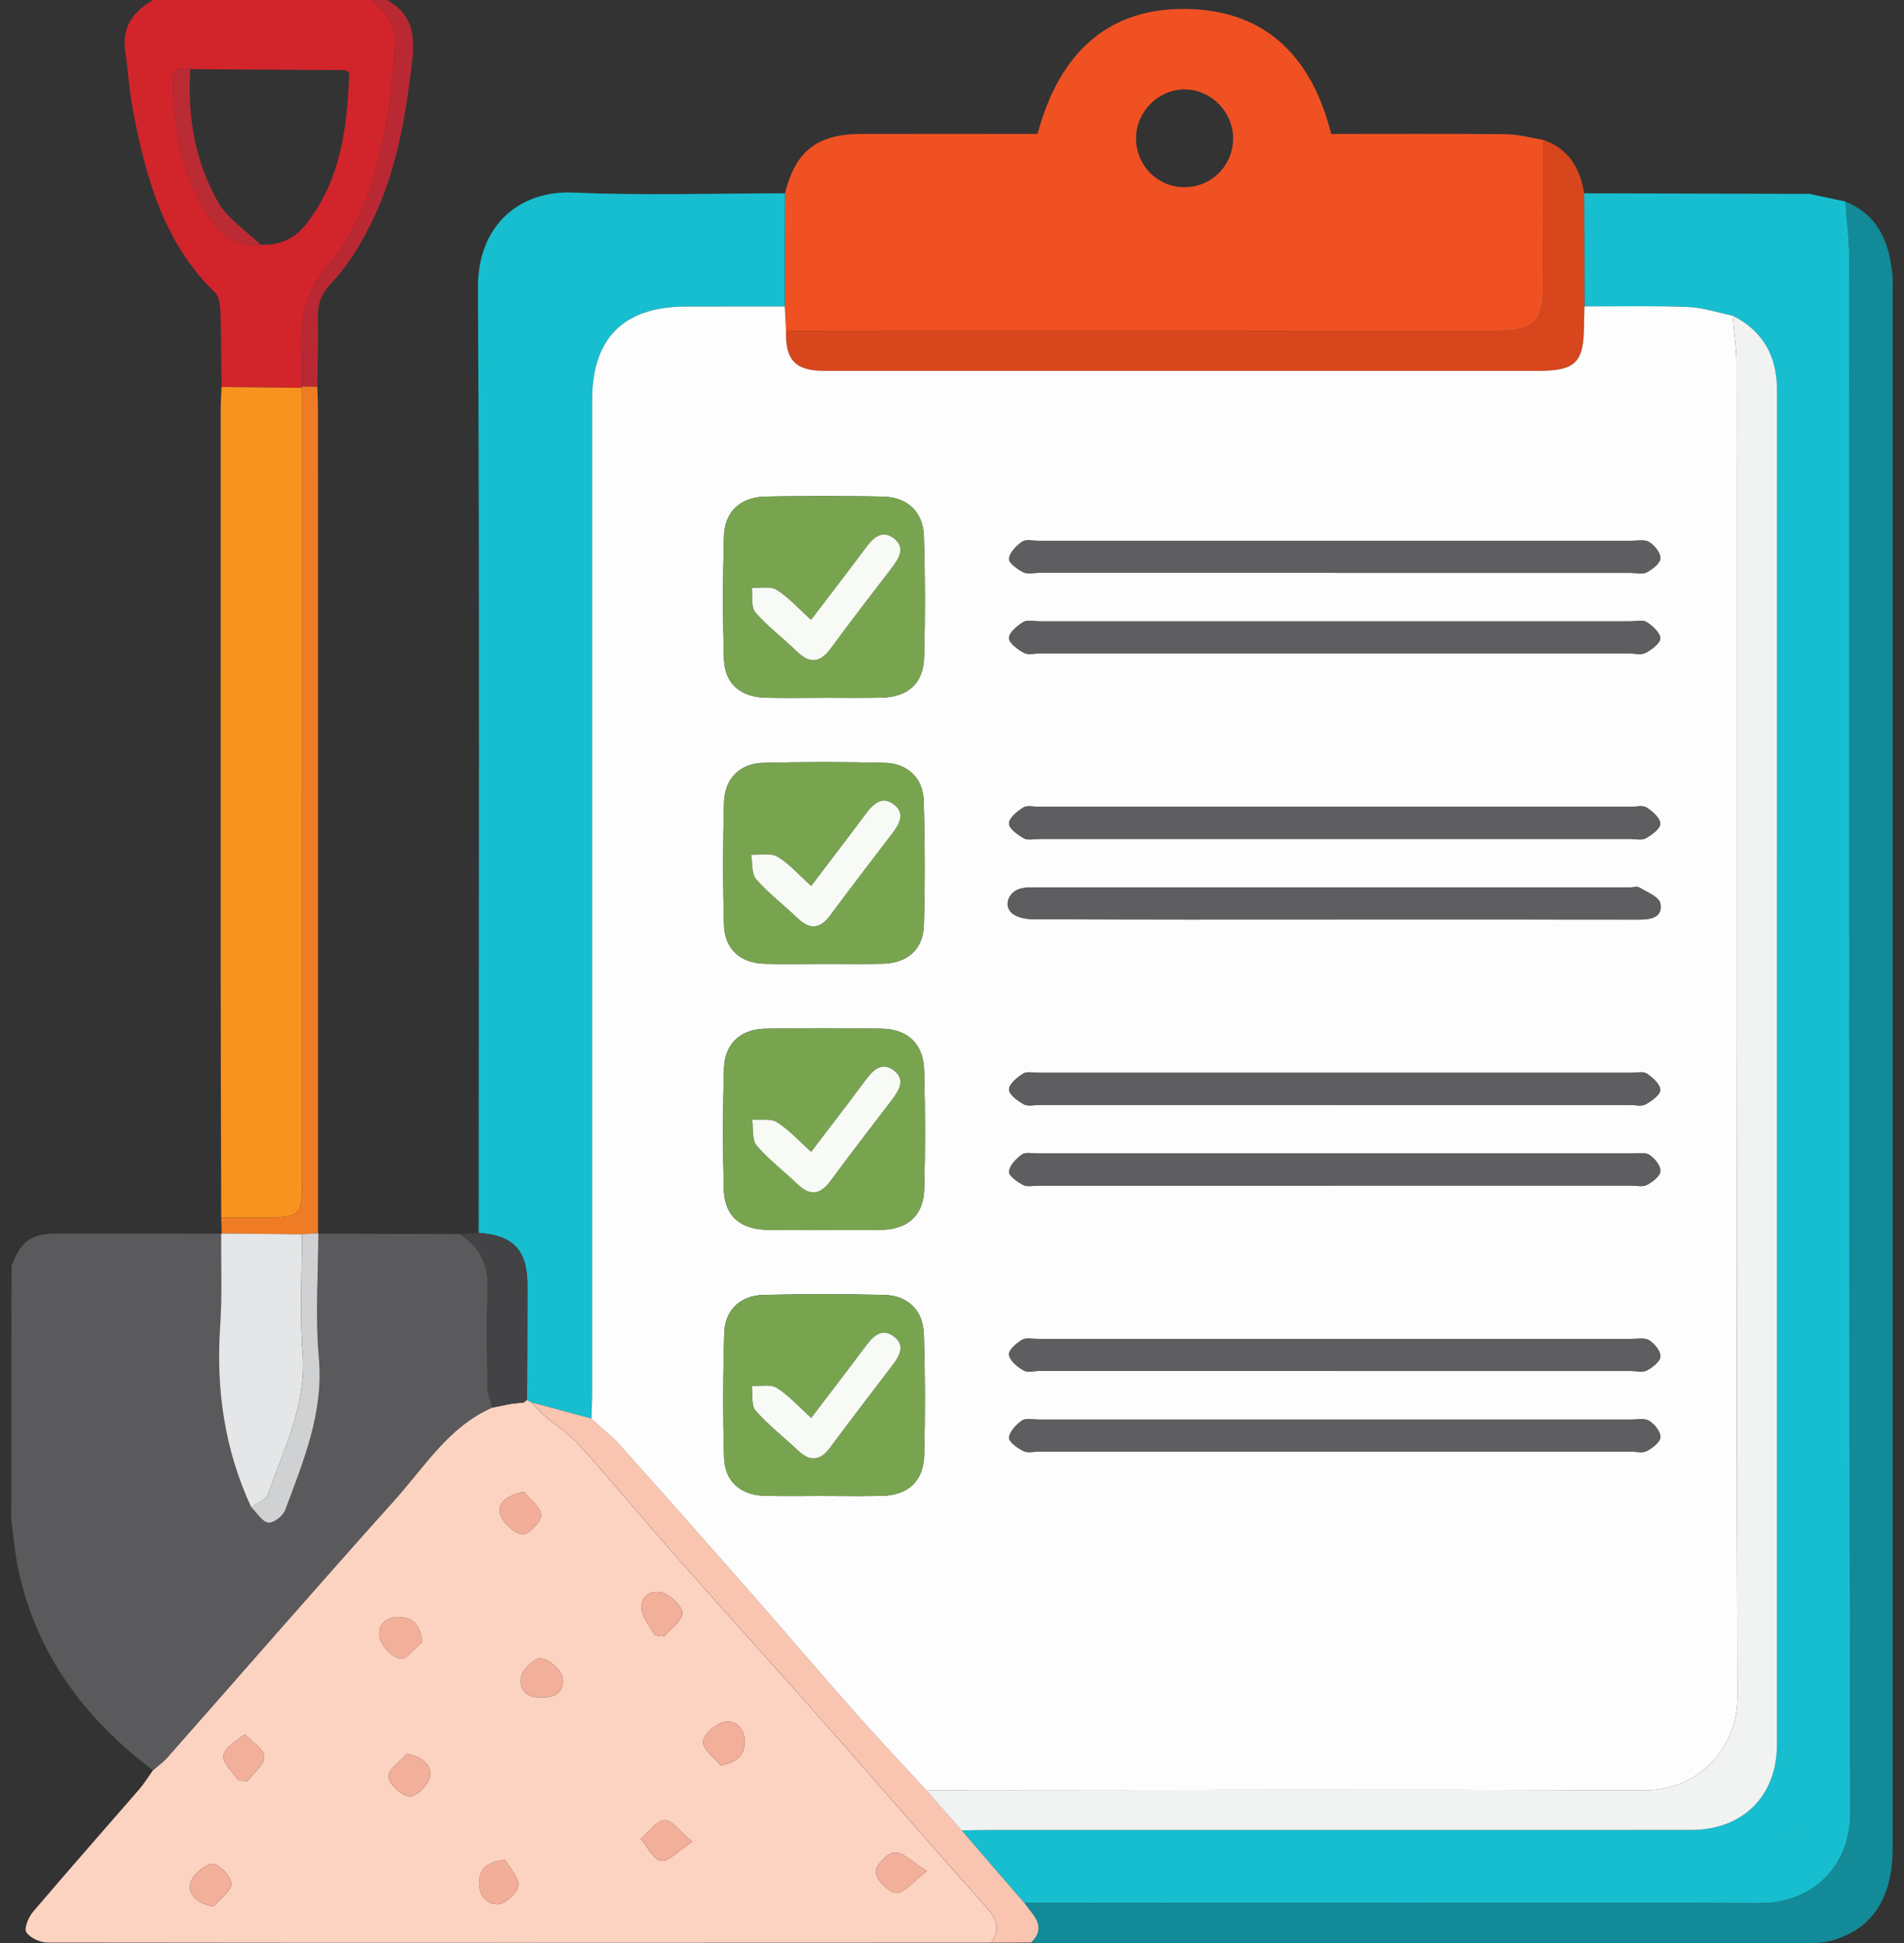<svg width="98" height="100" viewBox="0 0 98 100" fill="none" xmlns="http://www.w3.org/2000/svg">
<rect x="0" y="0" width="98" height="100" fill="#333333" stroke="none"/>
<g clip-path="url(#clip0_6795_54895)">
<path d="M11.403 19.917C11.386 18.605 11.386 17.294 11.342 15.982C11.332 15.665 11.268 15.253 11.062 15.053C8.416 12.483 7.506 9.136 6.845 5.684C6.649 4.67 6.587 3.629 6.44 2.604C6.263 1.37 6.88 0.586 7.869 0H19.07C20.013 0.619 20.481 1.451 20.323 2.612C20.213 3.425 20.221 4.254 20.096 5.063C19.62 8.143 18.945 11.263 16.908 13.644C15.615 15.155 15.476 16.623 15.537 18.337C15.555 18.853 15.537 19.37 15.537 19.888L15.549 19.96C14.167 19.946 12.783 19.929 11.4 19.915L11.403 19.917ZM9.794 3.56C9.312 3.504 8.894 3.485 8.904 4.186C8.942 6.703 9.397 9.105 10.806 11.242C11.411 12.16 12.257 12.693 13.412 12.589C14.383 12.653 15.175 12.281 15.761 11.531C17.575 9.209 17.877 6.476 17.974 3.733C17.821 3.643 17.791 3.61 17.762 3.61C15.106 3.591 12.45 3.575 9.794 3.56Z" fill="#D1242B"/>
<path d="M15.54 19.888C15.54 19.37 15.561 18.853 15.54 18.337C15.48 16.623 15.619 15.155 16.912 13.644C18.947 11.265 19.622 8.145 20.1 5.063C20.225 4.254 20.217 3.423 20.327 2.612C20.483 1.451 20.017 0.617 19.074 0H19.903C21.578 0.896 21.31 2.423 21.125 3.887C20.774 6.69 20.208 9.45 18.862 11.967C18.363 12.898 17.773 13.821 17.047 14.578C16.509 15.141 16.343 15.671 16.359 16.39C16.386 17.562 16.345 18.736 16.332 19.909C16.068 19.902 15.804 19.896 15.54 19.888Z" fill="#BA2933"/>
<path d="M51.024 99.983C34.834 99.99 18.645 99.998 2.455 99.977C2.073 99.977 1.559 99.746 1.358 99.451C1.227 99.26 1.46 98.676 1.69 98.406C3.494 96.284 5.342 94.195 7.165 92.09C7.429 91.786 7.639 91.437 7.873 91.109C8.127 90.884 8.41 90.683 8.632 90.429C12.539 86.004 16.411 81.546 20.352 77.153C21.877 75.453 23.108 73.41 25.336 72.441C25.668 72.375 26.001 72.31 26.333 72.244C26.539 72.223 26.745 72.202 26.951 72.181C27.007 72.136 27.065 72.092 27.121 72.046C27.204 72.092 27.287 72.136 27.37 72.181C27.568 72.391 27.747 72.622 27.965 72.809C28.588 73.347 29.301 73.8 29.846 74.407C31.612 76.377 33.302 78.416 35.052 80.401C37.374 83.032 39.735 85.628 42.058 88.257C44.993 91.583 47.892 94.939 50.841 98.252C51.367 98.842 51.465 99.354 51.02 99.983H51.024ZM12.275 91.649C12.431 91.653 12.589 91.66 12.745 91.664C13.055 91.246 13.633 90.805 13.601 90.417C13.568 90.001 12.957 89.633 12.598 89.245C12.207 89.606 11.565 89.93 11.5 90.344C11.44 90.728 11.993 91.211 12.275 91.649ZM35.632 94.781C34.979 94.245 34.564 93.644 34.204 93.678C33.77 93.717 33.381 94.293 32.974 94.636C33.321 95.037 33.633 95.715 34.023 95.764C34.426 95.816 34.909 95.257 35.632 94.783V94.781ZM47.703 96.296C46.936 95.823 46.468 95.307 46.04 95.338C45.67 95.365 45.03 96.064 45.08 96.373C45.147 96.793 45.745 97.4 46.14 97.421C46.545 97.439 46.982 96.849 47.701 96.296H47.703ZM27.888 87.347C28.645 87.426 29.085 86.933 28.956 86.335C28.867 85.919 28.254 85.391 27.83 85.35C27.51 85.317 26.886 85.93 26.816 86.331C26.705 86.94 27.127 87.428 27.888 87.349V87.347ZM33.684 84.153C33.847 84.173 34.009 84.194 34.171 84.215C34.51 83.824 35.09 83.446 35.112 83.039C35.131 82.694 34.566 82.145 34.148 81.989C33.589 81.781 32.968 82.099 33.017 82.783C33.051 83.253 33.452 83.698 33.687 84.153H33.684ZM21.73 84.506C21.645 83.591 21.198 83.269 20.603 83.226C19.911 83.174 19.392 83.633 19.539 84.281C19.641 84.726 20.169 85.271 20.601 85.373C20.892 85.441 21.347 84.82 21.73 84.506ZM37.078 90.855C38.032 90.708 38.319 90.238 38.332 89.646C38.346 88.95 37.862 88.478 37.216 88.638C36.792 88.744 36.199 89.288 36.193 89.648C36.185 90.045 36.758 90.454 37.078 90.857V90.855ZM20.95 90.259C20.605 90.652 19.971 91.063 19.997 91.431C20.021 91.82 20.645 92.397 21.067 92.454C21.387 92.497 22.015 91.905 22.116 91.5C22.249 90.968 21.894 90.438 20.95 90.259ZM26.001 95.715C25.09 95.837 24.721 96.124 24.664 96.806C24.606 97.531 25.037 98.028 25.629 98.005C26.011 97.99 26.624 97.429 26.674 97.051C26.728 96.644 26.248 96.163 26.001 95.715ZM26.959 76.775C26.069 76.984 25.567 77.342 25.762 77.959C25.899 78.394 26.456 78.907 26.884 78.965C27.179 79.007 27.855 78.329 27.851 77.98C27.844 77.575 27.281 77.176 26.959 76.775ZM10.979 98.123C11.315 97.731 11.901 97.344 11.91 96.945C11.918 96.59 11.263 95.908 10.943 95.931C10.523 95.96 9.923 96.481 9.804 96.903C9.657 97.425 10.041 97.951 10.979 98.123Z" fill="#FCD2C1"/>
<path d="M40.402 9.947C40.947 7.775 42.06 6.9 44.32 6.894C47.325 6.888 50.33 6.894 53.402 6.894C54.506 2.773 57.035 0.245 61.445 0.474C65.35 0.678 67.574 3.12 68.516 6.894C71.532 6.894 74.533 6.877 77.536 6.908C78.174 6.915 78.81 7.102 79.448 7.206C79.444 9.729 79.438 12.25 79.433 14.773C79.431 16.546 78.953 17.015 77.149 17.015C64.92 17.015 52.691 17.018 40.464 17.02C40.444 16.604 40.423 16.19 40.4 15.775C40.4 13.834 40.404 11.892 40.404 9.949L40.402 9.947ZM63.47 7.158C63.488 5.786 62.364 4.624 61.003 4.601C59.648 4.581 58.488 5.724 58.473 7.093C58.461 8.494 59.548 9.617 60.938 9.635C62.322 9.654 63.451 8.55 63.47 7.158Z" fill="#F05123"/>
<path d="M25.34 72.441C23.112 73.407 21.882 75.451 20.356 77.153C16.413 81.546 12.541 86.002 8.636 90.429C8.414 90.683 8.131 90.882 7.878 91.109C4.369 88.471 1.88 85.146 0.944 80.786C0.763 79.946 0.699 79.083 0.581 78.229C0.585 73.865 0.589 69.5 0.595 65.136C1.104 63.845 1.605 63.489 2.979 63.487C5.789 63.483 8.599 63.489 11.409 63.492L11.386 63.483C11.376 65.069 11.444 66.659 11.336 68.237C11.114 71.491 11.558 74.609 12.941 77.577C13.227 77.857 13.485 78.31 13.809 78.364C14.067 78.408 14.57 78.021 14.68 77.722C15.617 75.193 16.671 72.713 16.413 69.876C16.222 67.758 16.382 65.609 16.386 63.475L16.372 63.492C18.797 63.498 21.223 63.506 23.646 63.512C24.739 64.192 25.163 65.16 25.103 66.455C25.026 68.097 25.07 69.748 25.097 71.394C25.103 71.743 25.257 72.09 25.342 72.439L25.34 72.441Z" fill="#5A5A5C"/>
<path d="M40.402 9.947C40.402 11.888 40.398 13.829 40.398 15.773C38.706 15.773 37.014 15.775 35.322 15.777C32.099 15.781 30.48 17.392 30.48 20.599C30.48 37.622 30.48 54.644 30.48 71.668C30.48 72.117 30.457 72.564 30.444 73.013C29.422 72.736 28.399 72.46 27.377 72.183C27.294 72.138 27.21 72.094 27.127 72.05C27.134 70.082 27.148 68.114 27.146 66.148C27.146 64.34 26.429 63.579 24.637 63.452C24.637 47.237 24.689 31.019 24.6 14.804C24.583 11.645 26.691 9.785 29.517 9.91C33.14 10.07 36.775 9.949 40.404 9.949L40.402 9.947Z" fill="#17BECF"/>
<path d="M94.988 10.375C96.721 11.084 97.268 12.539 97.411 14.243C97.432 14.484 97.417 14.727 97.417 14.968C97.417 41.677 97.417 68.388 97.417 95.097C97.417 97.643 96.422 99.212 94.398 99.842C94.075 99.942 93.726 99.996 93.388 99.998C80.053 100.004 66.718 100.002 53.385 100C53.282 100 53.18 99.985 53.076 99.977C53.917 99.133 53.153 98.564 52.729 97.938C65.346 97.934 77.964 97.905 90.582 97.947C93.356 97.955 95.239 95.981 95.235 93.333C95.177 66.709 95.202 40.085 95.189 13.461C95.189 12.433 95.061 11.406 94.99 10.377L94.988 10.375Z" fill="#128A97"/>
<path d="M95.187 13.457C95.187 12.429 95.058 11.402 94.988 10.373C94.366 10.242 93.745 10.109 93.123 9.978C89.262 9.968 85.4 9.959 81.539 9.949C81.543 11.888 81.549 13.827 81.553 15.766C83.332 15.768 85.114 15.727 86.888 15.798C87.655 15.827 88.412 16.087 89.175 16.242C90.756 17.036 91.465 18.335 91.465 20.087C91.459 43.323 91.461 66.557 91.461 89.793C91.461 92.435 89.709 94.181 87.036 94.183C74.971 94.187 62.908 94.183 50.843 94.185C50.395 94.185 49.946 94.197 49.495 94.206C49.975 94.763 50.455 95.32 50.937 95.876C51.533 96.562 52.13 97.25 52.727 97.936C65.344 97.932 77.962 97.903 90.579 97.945C93.354 97.953 95.237 95.978 95.233 93.331C95.175 66.707 95.2 40.083 95.187 13.459V13.457ZM91.953 94.671C92.138 94.484 92.305 94.276 92.45 94.05C92.307 94.276 92.14 94.484 91.953 94.671Z" fill="#17BECF"/>
<path d="M81.538 9.951C81.543 11.89 81.549 13.829 81.553 15.768C81.545 16.113 81.53 16.459 81.528 16.803C81.516 18.657 81.077 19.088 79.192 19.088C66.942 19.088 54.692 19.088 42.443 19.088C40.938 19.088 40.412 18.533 40.46 17.017C52.689 17.017 64.918 17.015 77.145 17.013C78.949 17.013 79.427 16.544 79.429 14.771C79.433 12.248 79.437 9.727 79.444 7.204C80.74 7.663 81.337 8.656 81.537 9.951H81.538Z" fill="#D7461C"/>
<path d="M50.937 95.877C51.533 96.562 52.13 97.25 52.726 97.936C53.153 98.564 53.915 99.133 53.076 99.975C52.392 99.977 51.708 99.981 51.026 99.983C51.469 99.354 51.373 98.842 50.848 98.252C47.898 94.939 45.001 91.583 42.064 88.257C39.743 85.626 37.38 83.032 35.058 80.401C33.308 78.416 31.619 76.377 29.852 74.407C29.308 73.8 28.595 73.347 27.971 72.809C27.755 72.622 27.574 72.391 27.377 72.181C28.399 72.458 29.422 72.734 30.444 73.01C30.951 73.478 31.498 73.908 31.955 74.42C34.188 76.909 36.403 79.416 38.61 81.929C40.339 83.897 42.031 85.896 43.769 87.858C45.047 89.303 46.369 90.708 47.67 92.129C48.279 92.821 48.888 93.511 49.497 94.204C49.977 94.76 50.459 95.317 50.939 95.874L50.937 95.877Z" fill="#FAC5B0"/>
<path d="M15.54 19.888C15.804 19.894 16.068 19.9 16.332 19.909C16.345 20.322 16.366 20.736 16.366 21.149C16.368 35.266 16.37 49.382 16.37 63.496L16.384 63.479C16.104 63.494 15.823 63.508 15.543 63.523C14.156 63.51 12.77 63.498 11.386 63.486L11.409 63.494C11.402 63.215 11.396 62.937 11.388 62.656C12.149 62.656 12.907 62.656 13.668 62.656C15.459 62.656 15.545 62.573 15.545 60.796C15.547 47.185 15.551 33.574 15.553 19.963L15.54 19.89V19.888Z" fill="#EF7C25"/>
<path d="M24.637 63.45C26.431 63.577 27.146 64.338 27.146 66.146C27.146 68.114 27.134 70.082 27.127 72.048C27.071 72.094 27.013 72.138 26.957 72.183C26.751 72.204 26.545 72.225 26.34 72.246C26.007 72.312 25.674 72.377 25.342 72.443C25.257 72.096 25.103 71.749 25.097 71.398C25.07 69.752 25.028 68.101 25.103 66.46C25.163 65.167 24.741 64.196 23.646 63.517C23.977 63.494 24.307 63.471 24.637 63.45Z" fill="#434245"/>
<path d="M15.551 19.963C15.549 33.574 15.545 47.185 15.543 60.796C15.543 62.573 15.457 62.656 13.666 62.656C12.905 62.656 12.146 62.656 11.386 62.656C11.375 58.62 11.361 54.584 11.359 50.548C11.355 40.75 11.359 30.953 11.359 21.154C11.359 20.74 11.386 20.328 11.402 19.915C12.784 19.929 14.169 19.946 15.551 19.961V19.963Z" fill="#F7931E"/>
<path d="M9.794 3.56C9.64 5.969 10.033 8.299 11.218 10.39C11.71 11.258 12.664 11.863 13.41 12.589C12.257 12.693 11.411 12.161 10.806 11.242C9.397 9.103 8.942 6.701 8.904 4.186C8.894 3.488 9.312 3.504 9.794 3.56Z" fill="#BB2B34"/>
<path d="M12.275 91.649C11.993 91.211 11.438 90.729 11.5 90.344C11.567 89.93 12.207 89.608 12.598 89.245C12.957 89.633 13.568 90.001 13.601 90.417C13.633 90.808 13.055 91.246 12.745 91.664C12.589 91.66 12.431 91.653 12.275 91.649Z" fill="#F2AF99"/>
<path d="M35.632 94.781C34.907 95.255 34.426 95.814 34.023 95.762C33.633 95.712 33.321 95.037 32.974 94.634C33.381 94.291 33.768 93.715 34.204 93.676C34.564 93.642 34.979 94.245 35.632 94.779V94.781Z" fill="#F2AF99"/>
<path d="M47.703 96.296C46.984 96.847 46.547 97.44 46.142 97.421C45.747 97.402 45.149 96.793 45.082 96.373C45.032 96.064 45.674 95.365 46.042 95.338C46.47 95.307 46.938 95.823 47.705 96.296H47.703Z" fill="#F2AF99"/>
<path d="M27.888 87.347C27.129 87.426 26.707 86.938 26.816 86.329C26.888 85.927 27.51 85.316 27.83 85.348C28.254 85.391 28.867 85.919 28.956 86.333C29.085 86.931 28.645 87.424 27.888 87.345V87.347Z" fill="#F2AF99"/>
<path d="M33.684 84.153C33.448 83.697 33.048 83.253 33.015 82.783C32.965 82.099 33.589 81.781 34.146 81.989C34.566 82.145 35.129 82.694 35.11 83.039C35.087 83.446 34.508 83.824 34.169 84.215C34.007 84.194 33.844 84.173 33.682 84.153H33.684Z" fill="#F2AF99"/>
<path d="M21.73 84.506C21.347 84.82 20.892 85.441 20.601 85.373C20.169 85.269 19.641 84.724 19.539 84.281C19.392 83.633 19.911 83.174 20.603 83.226C21.198 83.271 21.645 83.591 21.73 84.506Z" fill="#F2AF99"/>
<path d="M37.078 90.855C36.758 90.452 36.185 90.045 36.193 89.646C36.199 89.288 36.794 88.742 37.216 88.636C37.862 88.475 38.346 88.947 38.332 89.644C38.319 90.234 38.032 90.706 37.078 90.853V90.855Z" fill="#F2AF99"/>
<path d="M20.951 90.259C21.892 90.438 22.247 90.968 22.116 91.5C22.015 91.905 21.387 92.497 21.067 92.454C20.647 92.397 20.024 91.818 19.997 91.431C19.972 91.063 20.605 90.652 20.951 90.259Z" fill="#F2AF99"/>
<path d="M26.001 95.715C26.248 96.163 26.728 96.641 26.674 97.051C26.624 97.429 26.011 97.99 25.629 98.005C25.037 98.028 24.606 97.531 24.665 96.806C24.721 96.124 25.09 95.837 26.001 95.715Z" fill="#F2AE98"/>
<path d="M26.959 76.775C27.281 77.176 27.844 77.575 27.851 77.98C27.857 78.329 27.179 79.007 26.884 78.965C26.456 78.907 25.899 78.394 25.762 77.959C25.567 77.34 26.07 76.984 26.959 76.775Z" fill="#F2AE98"/>
<path d="M10.979 98.123C10.041 97.951 9.657 97.425 9.804 96.903C9.925 96.479 10.525 95.96 10.943 95.931C11.265 95.908 11.918 96.587 11.91 96.945C11.899 97.346 11.313 97.73 10.979 98.123Z" fill="#F2AF99"/>
<path d="M47.668 92.131C46.364 90.71 45.043 89.303 43.767 87.86C42.031 85.898 40.337 83.899 38.608 81.931C36.401 79.418 34.185 76.912 31.953 74.422C31.496 73.91 30.947 73.48 30.442 73.013C30.455 72.564 30.478 72.117 30.478 71.668C30.478 54.644 30.478 37.622 30.478 20.599C30.478 17.394 32.097 15.781 35.32 15.777C37.012 15.775 38.704 15.773 40.395 15.773C40.416 16.188 40.437 16.602 40.46 17.017C40.41 18.533 40.936 19.087 42.443 19.087C54.693 19.087 66.942 19.087 79.192 19.087C81.079 19.087 81.518 18.657 81.528 16.803C81.53 16.458 81.545 16.113 81.553 15.768C83.332 15.771 85.113 15.729 86.888 15.8C87.655 15.829 88.412 16.088 89.174 16.244C89.245 17.063 89.376 17.882 89.378 18.703C89.388 41.577 89.359 64.454 89.426 87.328C89.434 89.843 87.555 92.162 84.563 92.148C72.265 92.084 59.965 92.129 47.668 92.133V92.131ZM42.366 76.99C43.367 76.99 44.369 77.007 45.371 76.986C46.726 76.959 47.533 76.249 47.568 74.895C47.622 72.823 47.618 70.749 47.553 68.679C47.514 67.438 46.734 66.676 45.508 66.644C43.436 66.595 41.362 66.595 39.292 66.644C38.109 66.674 37.313 67.422 37.278 68.592C37.212 70.731 37.205 72.875 37.268 75.014C37.303 76.251 38.115 76.949 39.361 76.982C40.362 77.009 41.364 76.988 42.366 76.988V76.99ZM42.372 63.298C43.374 63.298 44.376 63.315 45.377 63.294C46.73 63.267 47.533 62.552 47.57 61.197C47.626 59.16 47.622 57.119 47.566 55.083C47.528 53.734 46.732 52.969 45.398 52.944C43.395 52.907 41.391 52.904 39.388 52.944C38.101 52.969 37.299 53.725 37.261 55.008C37.201 57.078 37.197 59.154 37.255 61.224C37.292 62.573 38.099 63.267 39.471 63.292C40.437 63.311 41.406 63.296 42.372 63.296V63.298ZM42.349 49.604C43.386 49.604 44.423 49.625 45.458 49.598C46.697 49.565 47.516 48.862 47.553 47.627C47.616 45.489 47.609 43.344 47.541 41.205C47.504 40.031 46.709 39.289 45.525 39.26C43.453 39.21 41.379 39.21 39.309 39.26C38.084 39.289 37.301 40.058 37.266 41.297C37.207 43.402 37.203 45.512 37.266 47.617C37.303 48.854 38.114 49.565 39.346 49.6C40.348 49.629 41.349 49.606 42.351 49.606L42.349 49.604ZM42.339 35.912C43.34 35.912 44.342 35.926 45.344 35.908C46.714 35.883 47.526 35.187 47.564 33.842C47.622 31.772 47.618 29.695 47.555 27.625C47.516 26.341 46.714 25.584 45.429 25.559C43.426 25.518 41.422 25.522 39.419 25.558C38.12 25.58 37.303 26.318 37.263 27.592C37.201 29.698 37.197 31.807 37.261 33.912C37.301 35.195 38.12 35.883 39.435 35.91C40.402 35.931 41.37 35.914 42.337 35.914L42.339 35.912ZM68.711 47.322C73.928 47.322 79.142 47.32 84.359 47.326C84.966 47.326 85.596 47.228 85.458 46.493C85.398 46.164 84.783 45.921 84.392 45.684C84.265 45.607 84.053 45.672 83.881 45.672C73.761 45.672 63.64 45.672 53.52 45.674C53.177 45.674 52.816 45.649 52.496 45.745C51.87 45.929 51.646 46.669 52.126 47.029C52.419 47.247 52.884 47.312 53.273 47.312C58.419 47.328 63.567 47.324 68.713 47.322H68.711ZM68.713 29.481C73.79 29.481 78.868 29.481 83.945 29.481C84.222 29.481 84.546 29.567 84.762 29.45C85.055 29.296 85.444 28.999 85.463 28.739C85.481 28.465 85.167 28.078 84.895 27.902C84.671 27.756 84.294 27.829 83.985 27.829C73.795 27.827 63.607 27.827 53.416 27.829C53.14 27.829 52.793 27.746 52.606 27.879C52.309 28.091 51.97 28.436 51.934 28.756C51.912 28.964 52.363 29.292 52.664 29.446C52.884 29.558 53.206 29.477 53.481 29.477C58.558 29.477 63.636 29.477 68.713 29.477V29.481ZM68.751 33.63C73.793 33.63 78.837 33.63 83.879 33.63C84.155 33.63 84.481 33.719 84.696 33.603C85.009 33.43 85.456 33.11 85.456 32.855C85.456 32.568 85.061 32.217 84.758 32.017C84.563 31.888 84.222 31.977 83.945 31.977C73.79 31.977 63.636 31.977 53.481 31.977C53.204 31.977 52.868 31.892 52.666 32.017C52.354 32.212 51.937 32.553 51.934 32.836C51.932 33.096 52.383 33.422 52.703 33.599C52.916 33.717 53.244 33.628 53.52 33.628C58.598 33.628 63.675 33.628 68.753 33.628L68.751 33.63ZM68.715 74.708C73.793 74.708 78.87 74.708 83.947 74.708C84.224 74.708 84.548 74.794 84.764 74.677C85.057 74.523 85.446 74.224 85.463 73.966C85.479 73.692 85.165 73.308 84.893 73.131C84.669 72.986 84.29 73.06 83.983 73.06C73.793 73.058 63.605 73.058 53.414 73.06C53.138 73.06 52.791 72.977 52.604 73.11C52.306 73.322 51.97 73.669 51.934 73.989C51.912 74.197 52.365 74.525 52.666 74.677C52.886 74.79 53.209 74.708 53.483 74.708C58.56 74.708 63.638 74.708 68.715 74.708ZM68.753 43.174C73.795 43.174 78.839 43.174 83.881 43.174C84.157 43.174 84.484 43.263 84.698 43.147C85.011 42.974 85.458 42.654 85.456 42.398C85.456 42.111 85.061 41.76 84.758 41.563C84.563 41.434 84.222 41.523 83.945 41.523C73.79 41.523 63.636 41.523 53.481 41.523C53.204 41.523 52.868 41.438 52.666 41.563C52.354 41.758 51.937 42.099 51.934 42.382C51.932 42.642 52.386 42.968 52.703 43.145C52.916 43.263 53.244 43.174 53.52 43.174C58.598 43.174 63.675 43.174 68.753 43.174ZM68.719 70.56C73.797 70.56 78.874 70.56 83.952 70.56C84.228 70.56 84.552 70.645 84.768 70.529C85.059 70.373 85.448 70.072 85.463 69.814C85.479 69.54 85.161 69.157 84.889 68.981C84.662 68.835 84.286 68.91 83.977 68.91C73.786 68.908 63.598 68.908 53.408 68.91C53.132 68.91 52.799 68.835 52.595 68.96C52.306 69.136 51.895 69.504 51.93 69.727C51.98 70.032 52.361 70.342 52.672 70.527C52.878 70.649 53.211 70.558 53.487 70.558C58.565 70.558 63.642 70.558 68.719 70.558V70.56ZM68.644 56.866C73.722 56.866 78.799 56.866 83.877 56.866C84.153 56.866 84.48 56.955 84.694 56.839C85.009 56.668 85.456 56.348 85.456 56.093C85.456 55.806 85.064 55.455 84.76 55.253C84.565 55.124 84.224 55.214 83.947 55.214C73.793 55.214 63.638 55.214 53.483 55.214C53.206 55.214 52.87 55.128 52.668 55.253C52.356 55.448 51.937 55.787 51.934 56.07C51.93 56.33 52.383 56.658 52.699 56.835C52.911 56.953 53.24 56.864 53.516 56.864C58.558 56.864 63.602 56.864 68.644 56.864V56.866ZM68.715 61.016C73.793 61.016 78.87 61.016 83.947 61.016C84.224 61.016 84.548 61.102 84.764 60.985C85.057 60.831 85.446 60.532 85.463 60.274C85.479 60 85.167 59.615 84.893 59.439C84.669 59.293 84.29 59.368 83.983 59.368C73.793 59.366 63.605 59.366 53.414 59.368C53.138 59.368 52.791 59.285 52.604 59.418C52.306 59.63 51.97 59.977 51.934 60.297C51.912 60.505 52.365 60.833 52.666 60.987C52.886 61.099 53.209 61.018 53.483 61.018C58.56 61.018 63.638 61.018 68.715 61.018V61.016Z" fill="#FDFDFD"/>
<path d="M11.384 63.485C12.77 63.498 14.156 63.51 15.541 63.523C15.541 65.56 15.418 67.607 15.576 69.633C15.782 72.275 14.626 74.526 13.801 76.878C13.697 77.178 13.234 77.35 12.937 77.583C11.554 74.615 11.11 71.495 11.332 68.243C11.44 66.665 11.371 65.073 11.382 63.49L11.384 63.485Z" fill="#E5E6E7"/>
<path d="M12.938 77.579C13.235 77.348 13.699 77.173 13.803 76.874C14.626 74.522 15.784 72.271 15.578 69.629C15.42 67.605 15.544 65.555 15.542 63.519C15.823 63.504 16.104 63.489 16.384 63.475C16.38 65.609 16.22 67.758 16.411 69.876C16.669 72.713 15.615 75.193 14.678 77.722C14.568 78.021 14.063 78.408 13.807 78.364C13.483 78.31 13.225 77.857 12.938 77.577V77.579Z" fill="#D0D1D2"/>
<path d="M47.668 92.131C59.965 92.127 72.265 92.082 84.562 92.146C87.555 92.163 89.432 89.843 89.426 87.326C89.359 64.452 89.388 41.575 89.378 18.701C89.378 17.882 89.245 17.061 89.174 16.242C90.756 17.036 91.465 18.335 91.465 20.087C91.459 43.323 91.461 66.557 91.461 89.793C91.461 92.435 89.709 94.181 87.036 94.183C74.971 94.187 62.908 94.183 50.843 94.185C50.394 94.185 49.946 94.197 49.495 94.206C48.886 93.513 48.277 92.823 47.668 92.131Z" fill="#F1F2F2"/>
<path d="M42.366 76.991C41.364 76.991 40.362 77.011 39.36 76.984C38.115 76.951 37.303 76.253 37.267 75.016C37.205 72.877 37.211 70.733 37.278 68.594C37.315 67.424 38.109 66.676 39.292 66.647C41.364 66.597 43.438 66.597 45.508 66.647C46.734 66.676 47.516 67.441 47.553 68.681C47.618 70.751 47.622 72.828 47.568 74.898C47.532 76.251 46.726 76.962 45.371 76.989C44.369 77.009 43.367 76.993 42.366 76.993V76.991ZM41.751 72.981C41.119 72.412 40.605 71.832 39.978 71.435C39.658 71.234 39.132 71.36 38.697 71.34C38.751 71.768 38.652 72.331 38.889 72.599C39.543 73.347 40.348 73.965 41.075 74.654C41.688 75.236 42.203 75.193 42.711 74.513C43.764 73.102 44.835 71.703 45.901 70.305C46.279 69.808 46.626 69.243 45.988 68.777C45.367 68.322 44.922 68.791 44.544 69.301C43.642 70.512 42.719 71.707 41.748 72.984L41.751 72.981Z" fill="#78A450"/>
<path d="M42.372 63.298C41.405 63.298 40.437 63.313 39.471 63.294C38.097 63.269 37.292 62.575 37.255 61.226C37.199 59.156 37.201 57.08 37.261 55.01C37.299 53.725 38.103 52.971 39.387 52.946C41.391 52.907 43.394 52.907 45.398 52.946C46.732 52.971 47.528 53.736 47.566 55.085C47.622 57.121 47.624 59.162 47.57 61.199C47.532 62.554 46.73 63.269 45.377 63.296C44.375 63.317 43.374 63.3 42.372 63.3V63.298ZM41.752 59.283C41.142 58.736 40.626 58.161 40 57.762C39.676 57.556 39.153 57.66 38.72 57.624C38.785 58.075 38.695 58.657 38.947 58.953C39.568 59.684 40.356 60.27 41.052 60.941C41.709 61.571 42.228 61.48 42.756 60.763C43.779 59.372 44.837 58.007 45.884 56.635C46.26 56.143 46.635 55.571 46.015 55.099C45.346 54.59 44.897 55.133 44.502 55.663C43.617 56.849 42.713 58.023 41.755 59.283H41.752Z" fill="#78A450"/>
<path d="M42.349 49.604C41.347 49.604 40.346 49.627 39.344 49.598C38.111 49.562 37.301 48.852 37.264 47.615C37.201 45.51 37.203 43.4 37.264 41.295C37.299 40.058 38.082 39.289 39.306 39.258C41.379 39.208 43.453 39.208 45.523 39.258C46.708 39.287 47.502 40.029 47.539 41.203C47.61 43.342 47.614 45.487 47.551 47.626C47.514 48.86 46.697 49.562 45.456 49.596C44.421 49.623 43.384 49.602 42.347 49.602L42.349 49.604ZM41.753 45.597C41.111 45.019 40.626 44.452 40.017 44.088C39.67 43.88 39.122 44.009 38.664 43.986C38.741 44.414 38.679 44.963 38.924 45.246C39.556 45.969 40.337 46.561 41.034 47.231C41.676 47.85 42.202 47.819 42.742 47.087C43.788 45.67 44.864 44.277 45.932 42.876C46.292 42.405 46.591 41.864 46.034 41.417C45.431 40.933 44.966 41.345 44.577 41.864C43.671 43.08 42.746 44.283 41.753 45.593V45.597Z" fill="#78A450"/>
<path d="M42.339 35.912C41.372 35.912 40.404 35.928 39.437 35.908C38.122 35.881 37.301 35.193 37.263 33.91C37.199 31.805 37.203 29.695 37.265 27.59C37.303 26.316 38.12 25.578 39.421 25.555C41.424 25.52 43.428 25.516 45.431 25.558C46.716 25.584 47.518 26.339 47.557 27.623C47.62 29.694 47.624 31.77 47.566 33.84C47.528 35.184 46.716 35.881 45.346 35.906C44.344 35.924 43.343 35.91 42.341 35.91L42.339 35.912ZM41.748 31.901C41.121 31.335 40.609 30.758 39.982 30.358C39.662 30.155 39.136 30.28 38.702 30.255C38.751 30.683 38.65 31.244 38.884 31.514C39.512 32.242 40.302 32.824 40.992 33.499C41.665 34.158 42.202 34.133 42.771 33.353C43.787 31.959 44.851 30.598 45.899 29.226C46.277 28.731 46.628 28.166 45.997 27.696C45.379 27.239 44.93 27.7 44.55 28.212C43.648 29.423 42.723 30.62 41.751 31.899L41.748 31.901Z" fill="#78A450"/>
<path d="M68.711 47.322C63.565 47.322 58.417 47.328 53.271 47.309C52.882 47.309 52.415 47.245 52.124 47.027C51.644 46.667 51.87 45.927 52.494 45.742C52.814 45.647 53.175 45.674 53.518 45.672C63.638 45.67 73.759 45.67 83.879 45.67C84.051 45.67 84.263 45.605 84.39 45.682C84.781 45.919 85.396 46.164 85.456 46.491C85.593 47.224 84.964 47.324 84.357 47.324C79.14 47.318 73.925 47.32 68.709 47.32L68.711 47.322Z" fill="#5E5E60"/>
<path d="M68.713 29.482C63.636 29.482 58.558 29.482 53.481 29.482C53.204 29.482 52.884 29.563 52.664 29.45C52.363 29.297 51.912 28.968 51.934 28.76C51.97 28.44 52.309 28.095 52.606 27.883C52.793 27.75 53.14 27.833 53.416 27.833C63.606 27.833 73.795 27.833 83.985 27.833C84.294 27.833 84.671 27.759 84.895 27.906C85.167 28.083 85.479 28.469 85.462 28.744C85.446 29.001 85.055 29.299 84.762 29.454C84.544 29.569 84.222 29.486 83.945 29.486C78.868 29.486 73.79 29.486 68.713 29.486V29.482Z" fill="#5E5E60"/>
<path d="M68.75 33.63C63.673 33.63 58.596 33.63 53.518 33.63C53.242 33.63 52.913 33.719 52.701 33.601C52.383 33.424 51.93 33.096 51.932 32.838C51.934 32.555 52.352 32.215 52.664 32.019C52.866 31.892 53.202 31.98 53.479 31.98C63.633 31.98 73.788 31.98 83.943 31.98C84.22 31.98 84.561 31.89 84.756 32.019C85.059 32.219 85.452 32.568 85.454 32.857C85.454 33.112 85.009 33.432 84.694 33.605C84.479 33.721 84.153 33.632 83.877 33.632C78.835 33.632 73.79 33.632 68.748 33.632L68.75 33.63Z" fill="#5E5E60"/>
<path d="M68.715 74.709C63.638 74.709 58.56 74.709 53.483 74.709C53.207 74.709 52.886 74.79 52.666 74.677C52.365 74.523 51.914 74.197 51.935 73.989C51.97 73.669 52.307 73.322 52.604 73.11C52.791 72.977 53.138 73.06 53.414 73.06C63.605 73.06 73.793 73.06 83.983 73.06C84.293 73.06 84.669 72.986 84.893 73.131C85.165 73.308 85.479 73.692 85.463 73.966C85.446 74.224 85.057 74.523 84.764 74.677C84.548 74.792 84.224 74.709 83.948 74.709C78.87 74.709 73.793 74.709 68.715 74.709Z" fill="#5E5E60"/>
<path d="M68.753 43.174C63.675 43.174 58.598 43.174 53.52 43.174C53.244 43.174 52.916 43.263 52.704 43.145C52.386 42.968 51.932 42.642 51.935 42.382C51.937 42.099 52.354 41.758 52.666 41.563C52.868 41.436 53.204 41.523 53.481 41.523C63.636 41.523 73.79 41.523 83.945 41.523C84.222 41.523 84.563 41.434 84.758 41.563C85.061 41.762 85.456 42.111 85.456 42.398C85.456 42.654 85.012 42.974 84.698 43.147C84.484 43.263 84.157 43.174 83.881 43.174C78.839 43.174 73.795 43.174 68.753 43.174Z" fill="#5E5E60"/>
<path d="M68.719 70.56C63.642 70.56 58.565 70.56 53.487 70.56C53.211 70.56 52.878 70.65 52.672 70.529C52.361 70.344 51.98 70.034 51.93 69.729C51.895 69.506 52.306 69.138 52.595 68.962C52.799 68.837 53.134 68.912 53.408 68.912C63.598 68.912 73.786 68.912 83.977 68.912C84.286 68.912 84.662 68.837 84.889 68.983C85.163 69.157 85.479 69.542 85.463 69.816C85.448 70.074 85.059 70.375 84.768 70.531C84.552 70.647 84.228 70.562 83.951 70.562C78.874 70.562 73.797 70.562 68.719 70.562V70.56Z" fill="#5E5E60"/>
<path d="M68.645 56.866C63.602 56.866 58.558 56.866 53.516 56.866C53.24 56.866 52.911 56.955 52.699 56.837C52.381 56.658 51.93 56.33 51.935 56.072C51.939 55.789 52.356 55.448 52.668 55.255C52.87 55.13 53.207 55.215 53.483 55.215C63.638 55.215 73.793 55.215 83.948 55.215C84.224 55.215 84.565 55.126 84.76 55.255C85.064 55.455 85.456 55.806 85.456 56.095C85.456 56.35 85.01 56.668 84.694 56.841C84.48 56.957 84.153 56.868 83.877 56.868C78.799 56.868 73.722 56.868 68.645 56.868V56.866Z" fill="#5E5E60"/>
<path d="M68.715 61.016C63.638 61.016 58.56 61.016 53.483 61.016C53.207 61.016 52.886 61.097 52.666 60.985C52.365 60.831 51.914 60.505 51.935 60.295C51.97 59.975 52.307 59.628 52.604 59.416C52.791 59.283 53.138 59.366 53.414 59.366C63.605 59.366 73.793 59.366 83.983 59.366C84.293 59.366 84.669 59.291 84.893 59.437C85.165 59.613 85.479 59.998 85.463 60.272C85.446 60.53 85.057 60.829 84.764 60.983C84.548 61.097 84.224 61.014 83.948 61.014C78.87 61.014 73.793 61.014 68.715 61.014V61.016Z" fill="#5E5E60"/>
<path d="M41.751 72.981C42.721 71.705 43.644 70.51 44.546 69.299C44.926 68.789 45.369 68.32 45.991 68.775C46.629 69.24 46.282 69.806 45.903 70.302C44.837 71.703 43.765 73.1 42.713 74.511C42.206 75.191 41.691 75.234 41.077 74.652C40.35 73.964 39.548 73.347 38.891 72.597C38.656 72.327 38.754 71.766 38.7 71.337C39.132 71.358 39.66 71.231 39.98 71.433C40.608 71.83 41.121 72.41 41.753 72.979L41.751 72.981Z" fill="#F8FAF6"/>
<path d="M41.753 59.283C42.711 58.023 43.615 56.851 44.5 55.663C44.895 55.133 45.346 54.59 46.013 55.099C46.633 55.571 46.258 56.143 45.882 56.635C44.835 58.007 43.777 59.372 42.754 60.763C42.227 61.482 41.707 61.573 41.05 60.942C40.354 60.272 39.566 59.684 38.945 58.953C38.695 58.657 38.785 58.075 38.718 57.624C39.153 57.66 39.674 57.556 39.998 57.762C40.624 58.161 41.139 58.736 41.751 59.283H41.753Z" fill="#F8FAF6"/>
<path d="M41.753 45.597C42.746 44.288 43.671 43.084 44.577 41.868C44.966 41.347 45.431 40.937 46.034 41.422C46.591 41.868 46.292 42.409 45.932 42.881C44.864 44.281 43.787 45.674 42.742 47.091C42.202 47.823 41.678 47.854 41.034 47.235C40.337 46.563 39.556 45.973 38.924 45.25C38.679 44.969 38.741 44.419 38.664 43.99C39.121 44.013 39.67 43.884 40.017 44.092C40.624 44.454 41.111 45.023 41.753 45.601V45.597Z" fill="#F8FAF6"/>
<path d="M41.749 31.901C42.721 30.623 43.646 29.425 44.548 28.214C44.928 27.703 45.377 27.239 45.995 27.698C46.627 28.168 46.275 28.733 45.897 29.228C44.85 30.6 43.785 31.961 42.769 33.356C42.2 34.137 41.663 34.16 40.99 33.501C40.3 32.826 39.51 32.242 38.883 31.516C38.65 31.246 38.752 30.685 38.7 30.257C39.132 30.282 39.66 30.157 39.98 30.361C40.608 30.758 41.119 31.337 41.747 31.903L41.749 31.901Z" fill="#F8FAF6"/>
</g>
<defs>
<clipPath id="clip0_6795_54895">
<rect width="96.843" height="100" fill="white" transform="translate(0.578)"/>
</clipPath>
</defs>
</svg>

